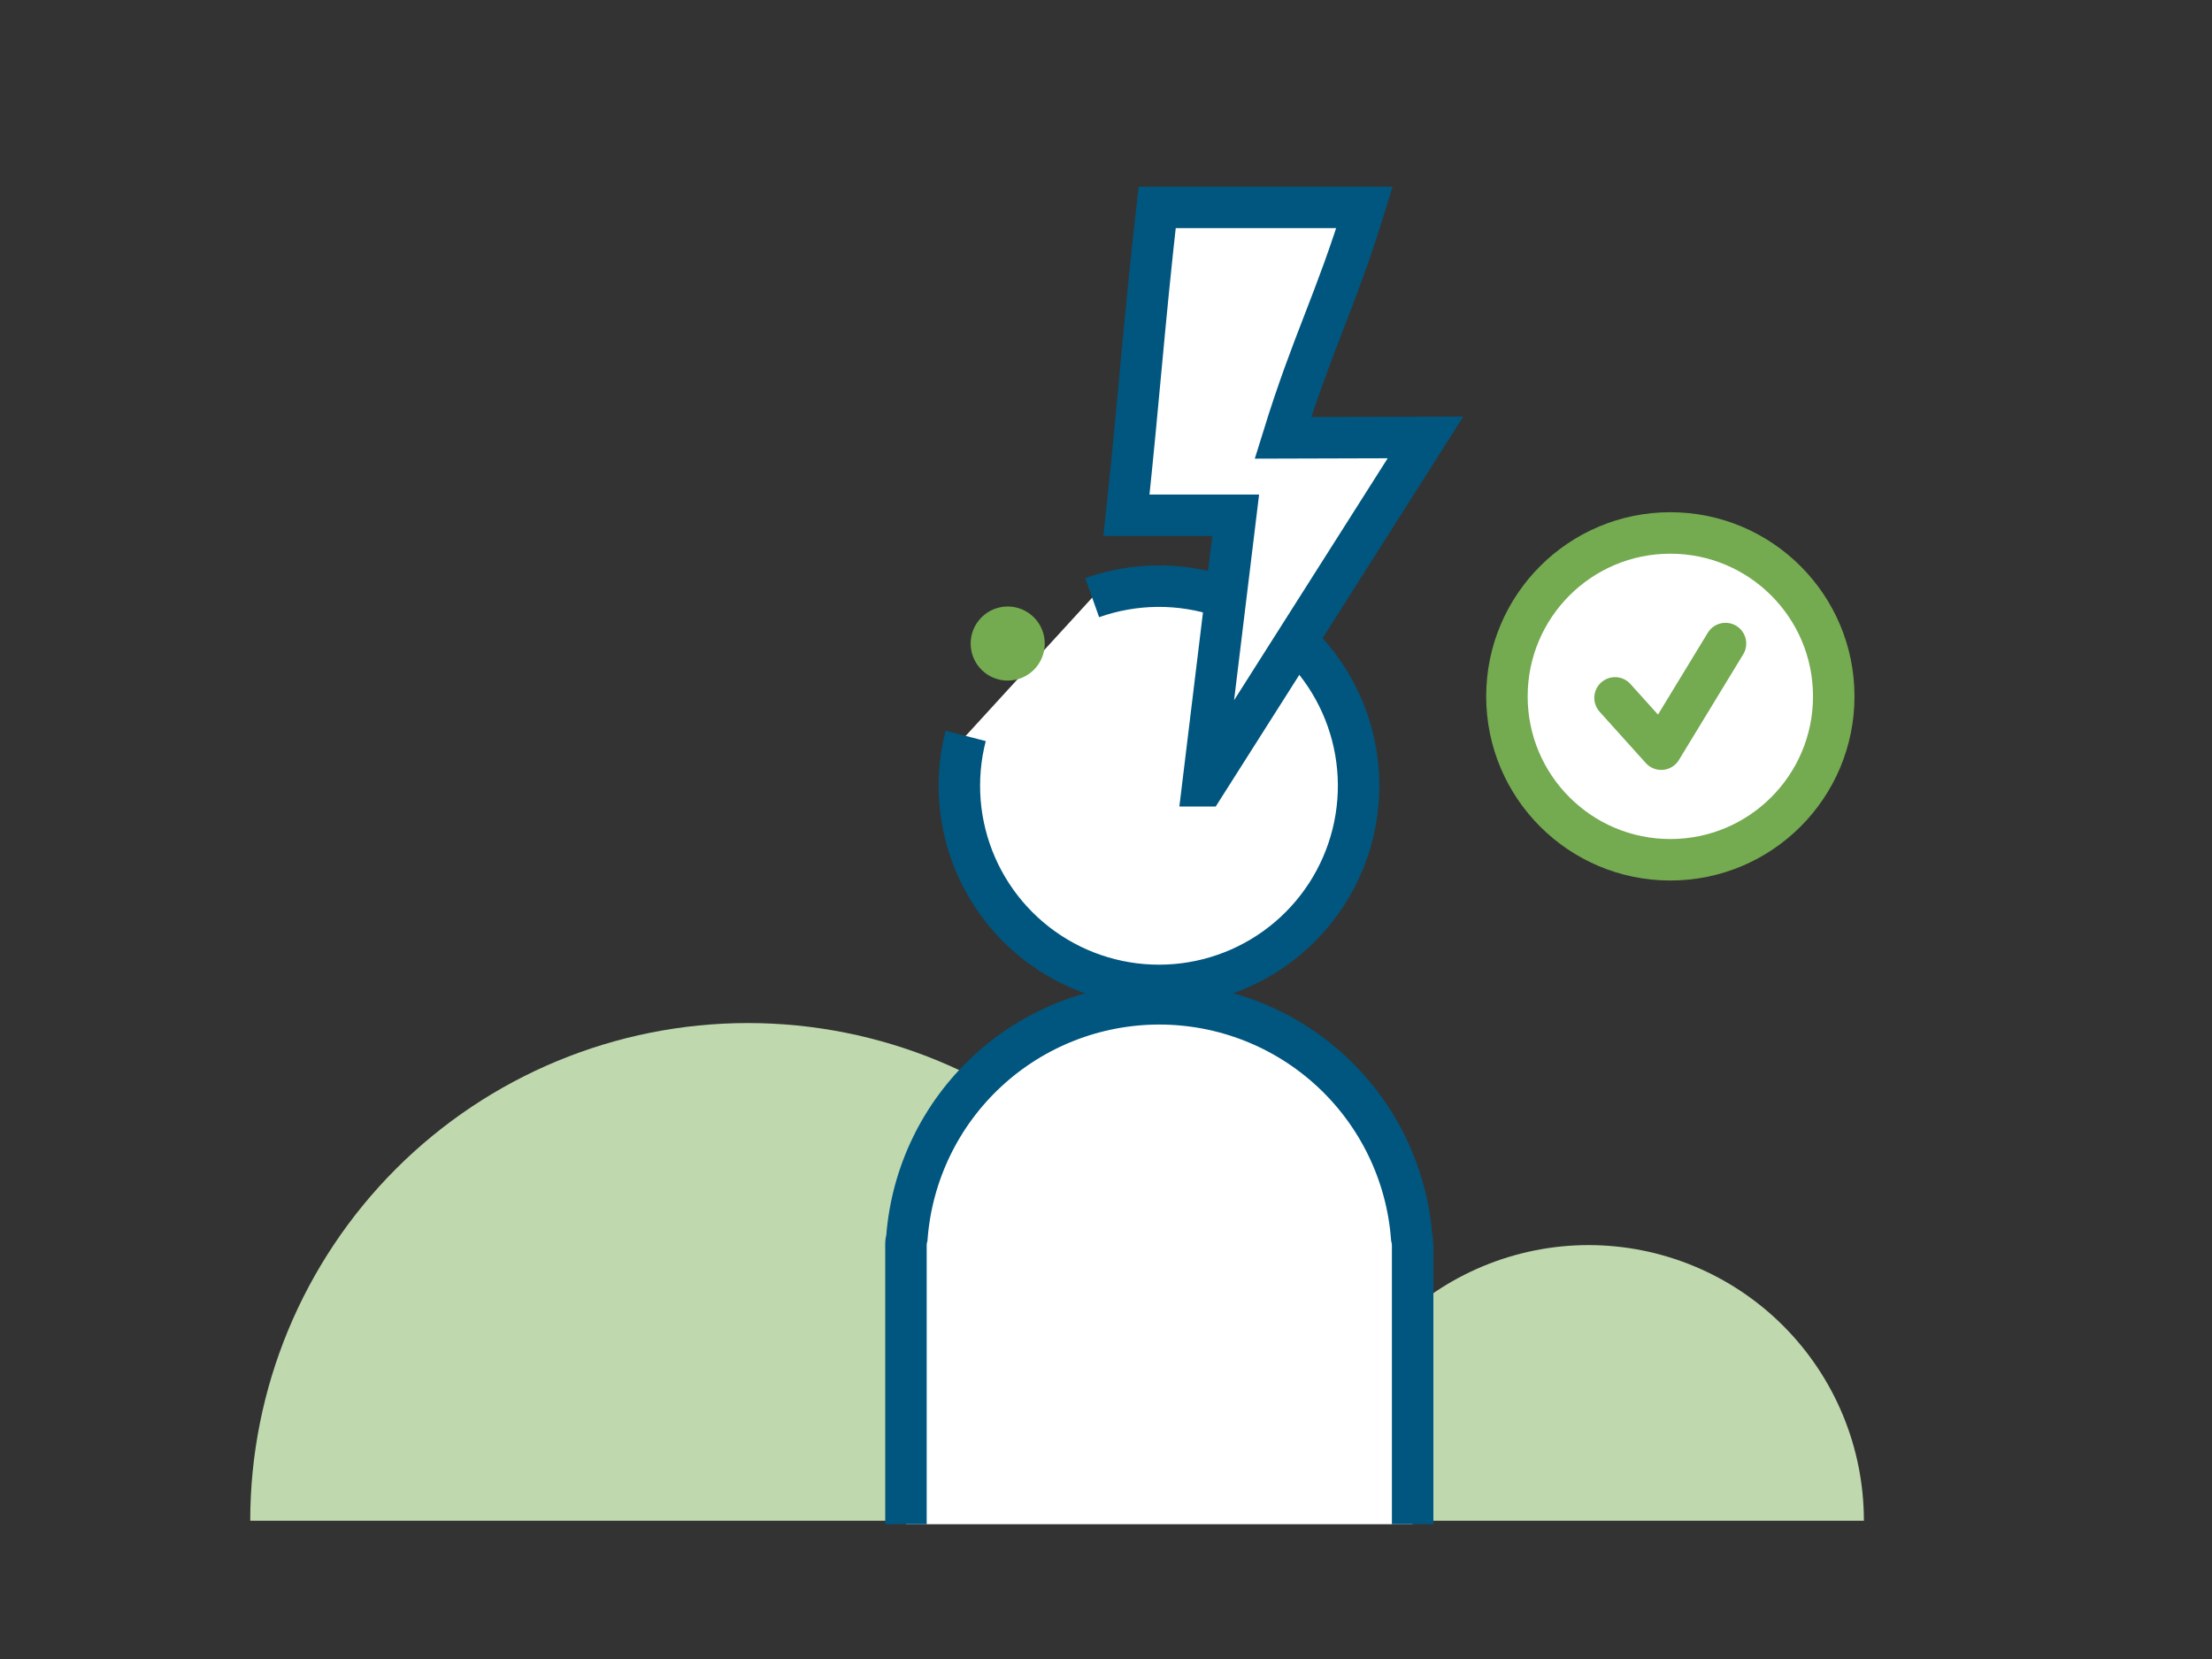 <?xml version="1.0" encoding="UTF-8"?> <svg xmlns="http://www.w3.org/2000/svg" width="160" height="120" viewBox="0 0 160 120" fill="none"><rect x="0" y="0" width="160" height="120" fill="#333333" stroke="none"/><path d="M54.1 74C63.648 74 72.805 77.793 79.556 84.544C86.307 91.296 90.1 100.452 90.1 110H18.1C18.1 100.452 21.893 91.296 28.644 84.544C35.395 77.793 44.552 74 54.1 74Z" fill="#BFD8AE"></path><path d="M114.89 90.06C117.508 90.06 120.101 90.576 122.519 91.578C124.938 92.58 127.135 94.049 128.986 95.901C130.837 97.753 132.305 99.951 133.306 102.37C134.307 104.789 134.821 107.382 134.82 110H95C94.995 104.719 97.087 99.651 100.817 95.912C104.547 92.173 109.609 90.068 114.89 90.06Z" fill="#BFD8AE"></path><path d="M102.18 110.25V90.06C102.177 89.871 102.154 89.684 102.11 89.5C101.753 84.903 99.675 80.61 96.291 77.479C92.907 74.348 88.466 72.608 83.855 72.608C79.244 72.608 74.803 74.348 71.419 77.479C68.035 80.61 65.957 84.903 65.6 89.5C65.552 89.683 65.528 89.871 65.53 90.06V110.25" fill="white"></path><path d="M102.18 110.25V90.06C102.177 89.871 102.154 89.684 102.11 89.5C101.753 84.903 99.675 80.61 96.291 77.479C92.907 74.348 88.466 72.608 83.855 72.608C79.244 72.608 74.803 74.348 71.419 77.479C68.035 80.61 65.957 84.903 65.6 89.5C65.552 89.683 65.528 89.871 65.53 90.06V110.25" stroke="#00567E" stroke-width="3" stroke-miterlimit="10"></path><path d="M79 43.23C82.036 42.152 85.346 42.12 88.403 43.14C91.459 44.16 94.087 46.172 95.867 48.858C97.648 51.543 98.479 54.747 98.228 57.959C97.978 61.172 96.66 64.208 94.485 66.585C92.31 68.962 89.403 70.544 86.225 71.078C83.048 71.612 79.783 71.068 76.95 69.532C74.118 67.996 71.88 65.558 70.593 62.603C69.307 59.649 69.045 56.35 69.85 53.23" fill="white"></path><path d="M79 43.23C82.036 42.152 85.346 42.12 88.403 43.14C91.459 44.16 94.087 46.172 95.867 48.858C97.648 51.543 98.479 54.747 98.228 57.959C97.978 61.172 96.66 64.208 94.485 66.585C92.31 68.962 89.403 70.544 86.225 71.078C83.048 71.612 79.783 71.068 76.95 69.532C74.118 67.996 71.88 65.558 70.593 62.603C69.307 59.649 69.045 56.35 69.85 53.23" stroke="#00567E" stroke-width="3" stroke-miterlimit="10"></path><path d="M120.82 62.19C127.348 62.19 132.64 56.898 132.64 50.37C132.64 43.842 127.348 38.55 120.82 38.55C114.292 38.55 109 43.842 109 50.37C109 56.898 114.292 62.19 120.82 62.19Z" fill="white" stroke="#74AA50" stroke-width="3" stroke-miterlimit="10"></path><path d="M92.8 31.67C95 24.57 96.54 22 98.7 15H83.7C82.7 23.89 82.43 28.36 81.48 37.27H89.38L87 56.84H87.11L103.11 31.64L92.8 31.67Z" fill="white" stroke="#00567E" stroke-width="3" stroke-miterlimit="10"></path><path d="M124.81 46.55L120.16 54.19L116.82 50.48" stroke="#74AA50" stroke-width="3" stroke-linecap="round" stroke-linejoin="round"></path><path d="M72.89 49.23C74.37 49.23 75.57 48.03 75.57 46.55C75.57 45.07 74.37 43.87 72.89 43.87C71.41 43.87 70.21 45.07 70.21 46.55C70.21 48.03 71.41 49.23 72.89 49.23Z" fill="#74AA50"></path></svg> 
